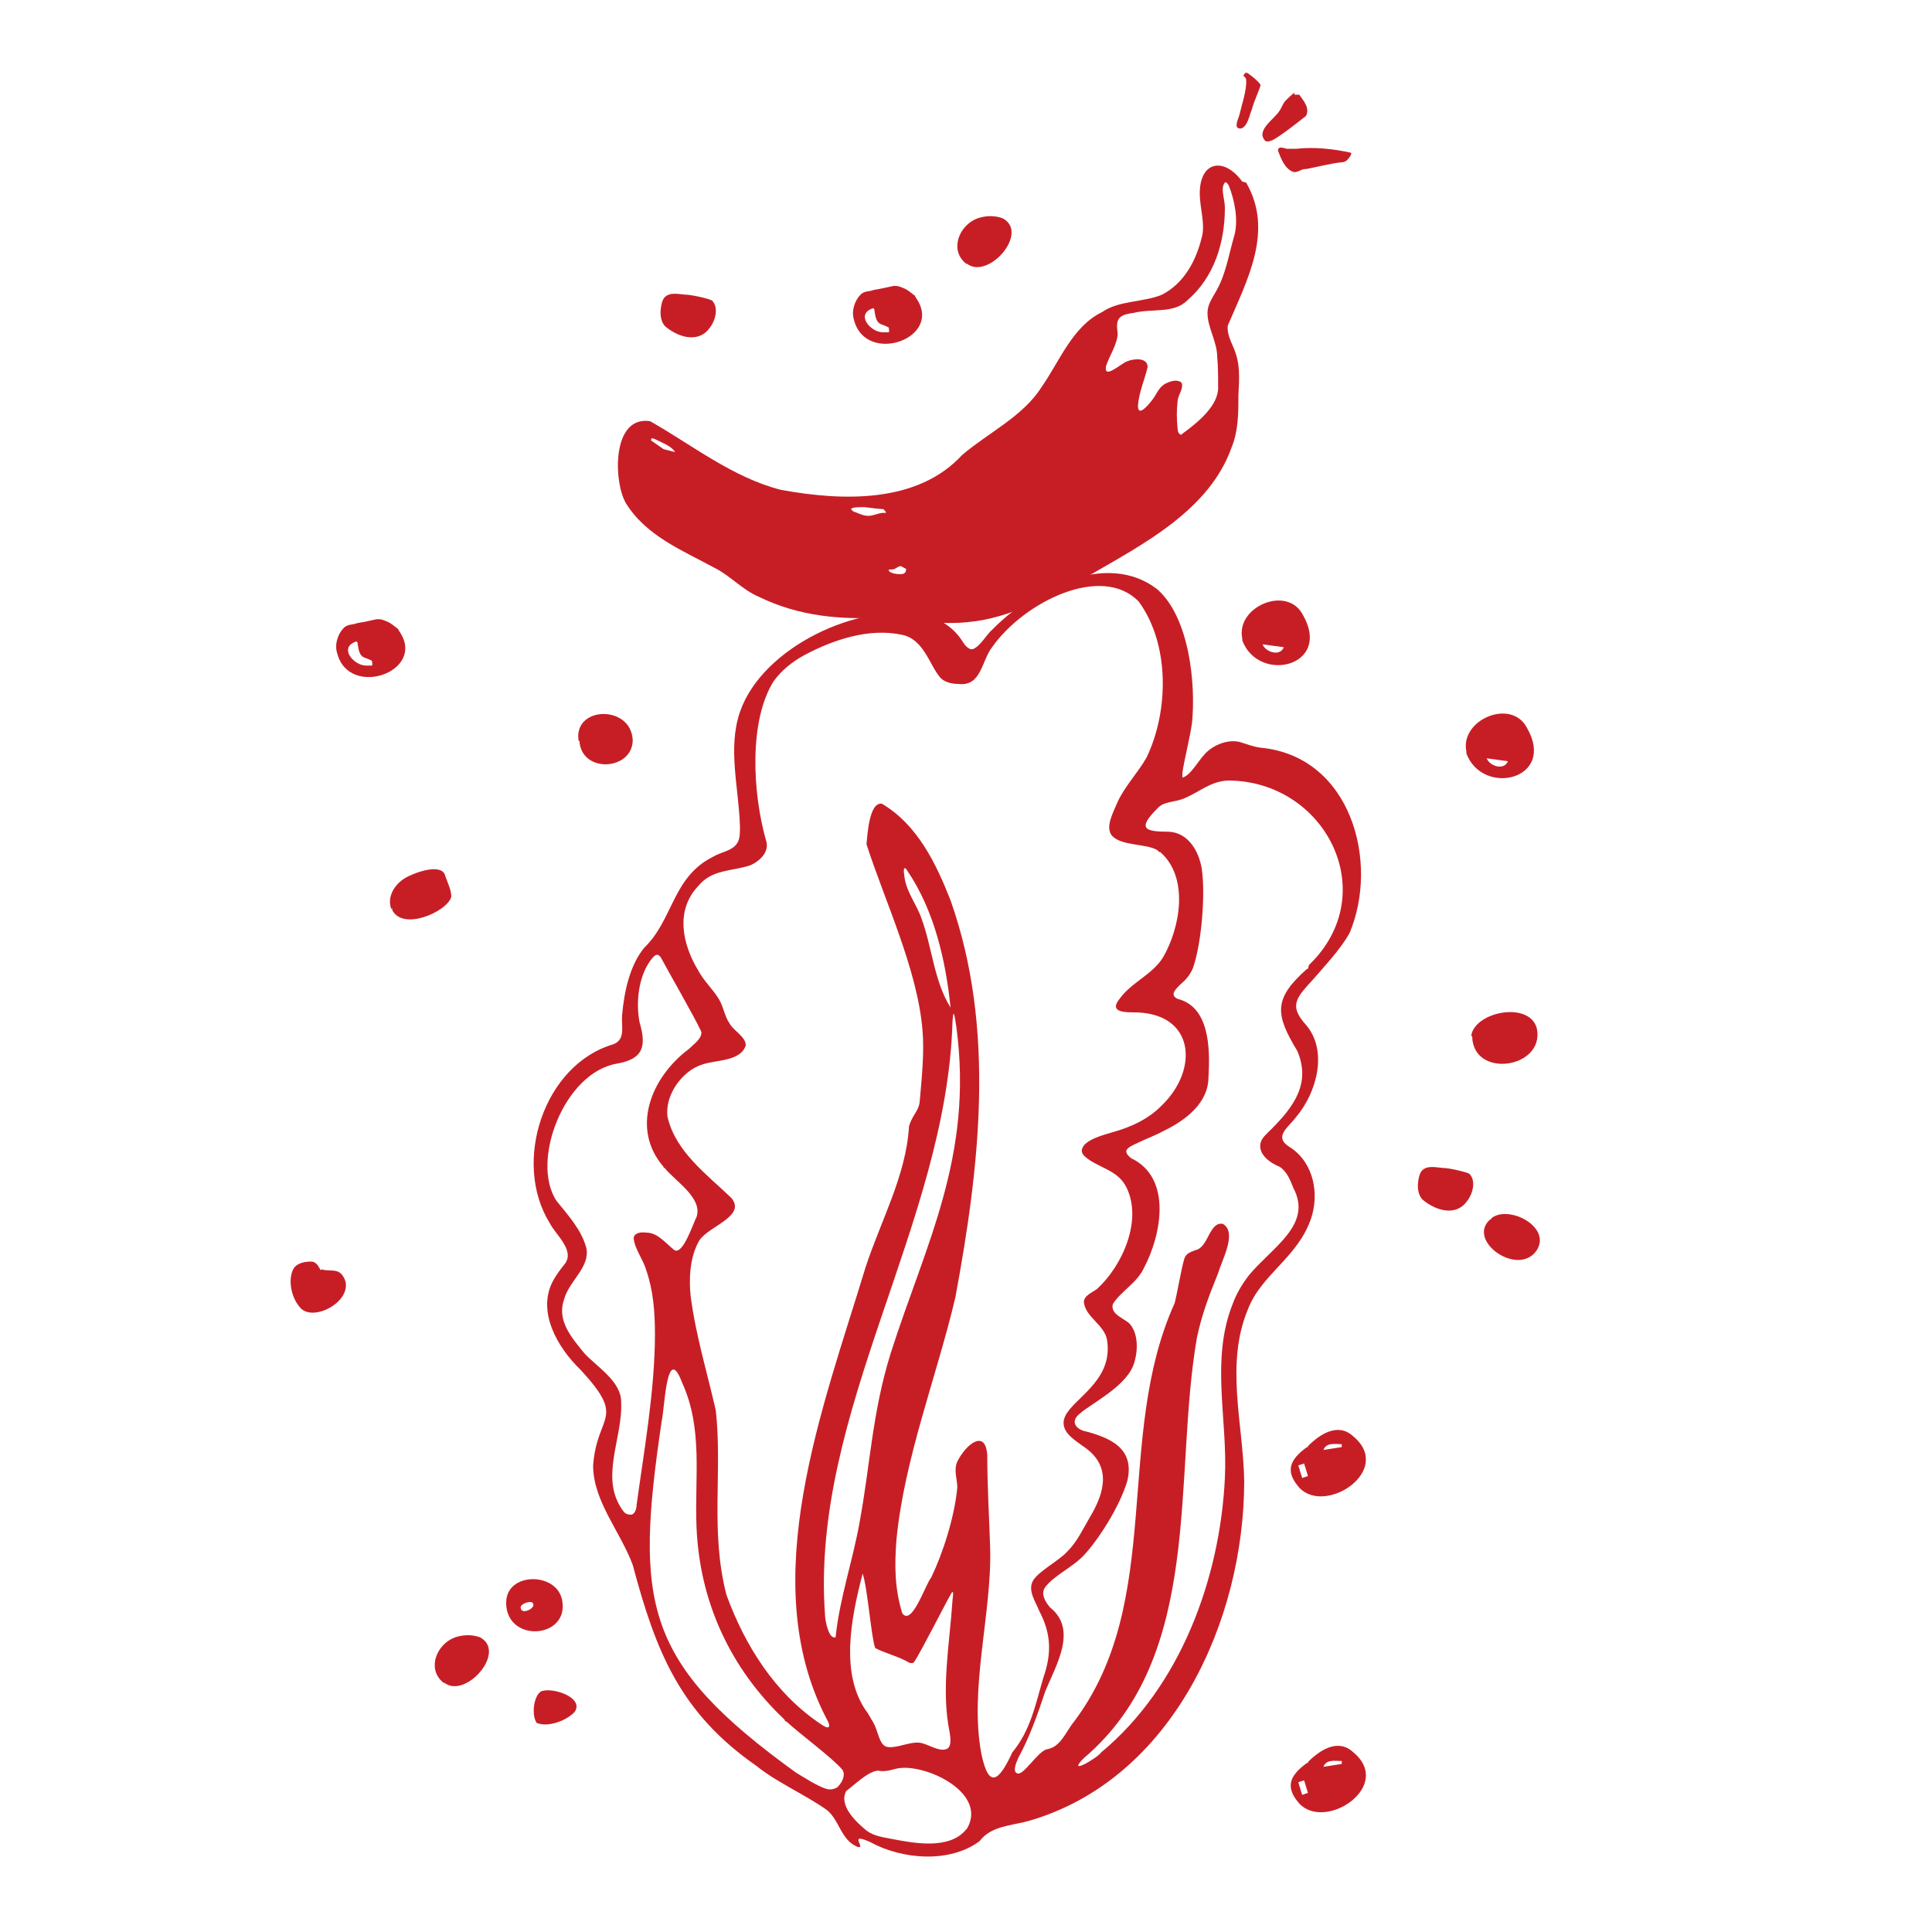 <?xml version="1.0" encoding="UTF-8"?>
<svg id="Layer_2" xmlns="http://www.w3.org/2000/svg" version="1.1" viewBox="0 0 200 200">
  <!-- Generator: Adobe Illustrator 29.7.0, SVG Export Plug-In . SVG Version: 2.1.1 Build 138)  -->
  <defs>
    <style>
      .st0 {
        fill: #c71e26;
      }
    </style>
  </defs>
  <g>
    <path class="st0" d="M122.3,80.5c.8,0,1.8-1.8,2.3-2.3.8-1,2.4-1.7,3.7-1.4.7.2,1.4.5,2.2.6,9.4.9,12.3,11.9,9.2,19.2-.9,1.6-2.3,3.1-3.6,4.6-1.8,2-2.8,2.8-.9,4.9,2.3,2.7,1.1,7-1,9.5-.8,1.1-2.5,2.1-.6,3.2,2.4,1.6,3,4.8,2.1,7.4-1.4,4-5.1,5.7-6.5,9.3-2.4,5.7-.5,11.9-.4,17.8,0,14.4-7.4,30.9-22.3,35.2-1.8.5-3.9.5-5.1,2.1-3.1,2.3-8,1.9-11.3.1-2.4-1.1-.4.7-1.3.5-1.8-.7-1.9-2.9-3.3-3.9-2.3-1.6-5.1-2.8-7.2-4.5-7.9-5.5-10.4-11.8-12.8-20.8-1.3-3.5-4.1-6.6-4.1-10.3.4-5.4,3.5-4.7-1.3-9.9-2.4-2.3-4.6-6.1-2.8-9.3.4-.7.8-1.2,1.2-1.7,1-1.4-1-3-1.6-4.2-3.9-6.3-.6-16.4,6.6-18.5,1.3-.5.8-1.9.9-3,.2-2.4.8-5.2,2.3-7,3-2.9,2.9-7.3,7.1-9.4.8-.5,2-.6,2.5-1.4.3-.4.3-1.1.3-1.7-.1-4-1.3-8.1,0-11.9,2.3-6.7,12.3-11.4,19-10,1.7.3,3.2,1.3,4.1,2.8.2.3.6.8,1,.7.8-.3,1.4-1.5,2-2,4-4.1,11.8-8.3,17.1-4.2,3.3,2.9,4,9.7,3.6,13.8-.2,1.5-.8,3.8-1,5.2,0,.5,0,.8,0,.9h0ZM119.8,88c-1.2-.7-3.7-.4-4.7-1.5-.7-.9.1-2.3.6-3.5.8-1.7,2.1-3,3-4.6,2.3-4.8,2.4-11.7-.8-16.1-3.8-4-11.9,0-15.2,4.7-1.1,1.4-1.1,4.1-3.5,3.8-.7,0-1.5-.2-1.9-.7-1.1-1.3-1.7-4-4-4.4-3.3-.7-7,.5-10,2.1-1.3.7-2.4,1.6-3.2,2.7-2.6,4.1-2.2,11.6-.8,16.5.4,1.2-.7,2.2-1.7,2.6-1.9.6-3.9.4-5.3,2.1-2.4,2.5-1.7,6,0,8.8.6,1.1,1.5,1.9,2.1,2.9.5.8.6,1.8,1.1,2.5.4.8,1.7,1.4,1.7,2.3-.5,1.7-3.1,1.5-4.5,2-2,.6-3.9,3.1-3.6,5.4.8,3.6,4.1,6,6.6,8.4,1.6,1.9-2.3,2.9-3.3,4.4-1,1.7-1.1,4-.9,5.8.5,3.9,1.7,7.9,2.6,11.8.7,6.4-.6,12.5,1.1,19.1,1.9,5.2,5,10.2,9.8,13.4.7.5,1.2.5.5-.7-7.3-14.2-.3-32.1,4.1-46.6,1.6-4.9,4.2-9.5,4.5-14.6.3-1.1,1-1.6,1.1-2.5.2-2.3.5-5.1.3-7.4-.5-6.3-3.9-13.4-5.8-19.3.1-1.1.3-4.4,1.6-4.2,3.7,2.2,5.6,6.2,7.1,10,4.7,13.3,3,27.6.5,41.1-1.9,8.1-5.3,16.7-6.1,25.1-.2,2.6-.2,5,.6,7.6,1,1.4,2.4-3,3-3.7,1.2-2.5,2.4-6.2,2.7-9.3,0-.9-.4-1.8,0-2.7.9-1.8,2.9-3.4,3.1-.7,0,3.2.2,6.4.3,9.6.2,6.8-2.2,14.6-.9,21.4.8,3.8,1.9,2.6,3.2-.2,1.9-2.3,2.4-5,3.2-7.7.9-2.6.8-4.6-.4-6.9-.4-1-1.2-2.1-.7-3.1.5-1,2.7-2.1,3.6-3.1,1-1,1.6-2.3,2.3-3.5,1.7-2.8,2.2-5.5-.7-7.4-.8-.6-2-1.3-2-2.4,0-1.9,3.9-3.4,4.5-6.8.1-.6.1-1.2,0-1.8-.3-1.6-2.2-2.3-2.4-3.9,0-.7.9-1,1.4-1.4,2.6-2.4,4.7-7.1,3-10.5-.8-1.6-2.4-1.9-3.8-2.8-.4-.3-.9-.6-.8-1.1.2-1,2.2-1.5,3.2-1.8,1.8-.5,3.6-1.3,5-2.7,4-3.8,3.5-9.8-3-9.7-1.4,0-2.2-.3-1.3-1.4,1.2-1.7,3.4-2.5,4.5-4.3,1.8-3.1,2.7-8.3-.3-10.9h-.1ZM135.5,99.9c7.7-7.4,1.7-19.1-8.4-19.1-1.8.1-2.8,1.1-4.4,1.8-1.1.5-2.2.3-2.9,1.1-2.1,2.1-1.3,2.4,1.2,2.4,2,.1,3.1,2,3.4,3.8.4,2.6,0,7.7-.9,10.3-.3.7-.7,1.2-1.3,1.7-.6.6-1.1,1.1-.3,1.5,3.2.8,3.4,4.8,3.2,8.1,0,2.7-2.4,4.5-4.7,5.6-.7.4-1.8.8-2.6,1.2-1.1.5-1.7.8-.7,1.6,4.2,2,3.2,7.8,1.3,11.4-.7,1.5-2.4,2.4-3.2,3.7-.3,1.1,1.3,1.5,1.8,2.1.9,1.1.8,3,.3,4.3-1,2.4-4.8,4.1-5.8,5.2-.5.6-.2,1.2.6,1.5,2.8.7,5.4,1.8,4.6,5.2-.8,2.7-3,6.1-4.5,7.7-1.1,1.2-3.1,2.1-4,3.3-.5.7,0,1.5.5,2.1,2.9,2.3.6,6-.5,8.7-.8,2.4-1.6,4.7-2.8,6.9-.3.7-.6,1.5,0,1.6.7,0,1.9-2.1,2.9-2.5,1.5-.2,2-1.8,2.9-2.9,9.4-12.5,4.1-29.4,10.4-43.3.3-1.2.7-3.6,1-4.6.2-.6.7-.7,1.2-.9,1.3-.3,1.4-3,2.8-2.7,1.5.9-.1,3.7-.5,5.1-.9,2.2-1.7,4.3-2.2,6.7-2.5,14.4.8,32.9-11.7,43.5-1.9,1.9,1.4,0,1.8-.6,8.2-6.8,12.3-18,12.8-28.4.3-6.1-1.5-12.2.8-18,.4-1.1,1-2.1,1.7-3,2.4-2.9,6.6-5.2,4.6-9-.4-1-.7-1.7-1.4-2.2-1-.4-2.3-1.3-2-2.5.1-.5.7-1,1.1-1.4,2.4-2.4,4.1-4.8,2.7-8.1-2.3-3.8-2.5-5.4,1-8.5h.1ZM98.4,104.3c-.5-4.9-1.7-10.1-4.5-14.2-.3-.5-.4-.1-.3.4.1,1.7,1.3,3.1,1.8,4.6,1.1,3,1.3,6.5,3,9.2h0ZM68.7,120.8c-3.4-3.9-1.4-9.2,2.6-12.2.5-.5,1.4-1.1,1.3-1.8-.8-1.7-3.4-6.2-4.2-7.7-.3-.4-.5-.3-.8,0-1.5,1.7-1.8,4.6-1.4,6.7.7,2.4.5,3.8-2.3,4.3-5.5.9-9,10.1-6.3,14.2,1.2,1.5,2.6,3,3.1,4.9.4,2-1.8,3.4-2.3,5.3-.8,2.2.8,4,2.1,5.6,1.3,1.4,3.8,2.9,3.8,5,.2,3.8-2.3,7.9.2,11.3.2.3.5.4.8.4.4,0,.6-.6.6-1,.7-5.2,1.9-11.8,1.9-17.7,0-2.4-.2-4.6-.9-6.6-.3-1.1-1.2-2.2-1.3-3.3,0-.5.6-.7,1.3-.6,1.2,0,2,1.1,2.9,1.8.9.6,2-2.9,2.3-3.4.7-2-2.3-3.8-3.3-5.1h-.1ZM86.5,169.5c.4-4,1.8-8,2.5-12,1.1-6,1.3-11.3,3.2-17.4,3.6-11.3,8.6-20.4,6.8-33.8-.2-1.3-.3-2-.4-.5-.6,20.9-14.7,40.3-13.2,61.3,0,.7.4,2.5,1,2.4h0ZM81.2,178c-5.6-5.3-8.8-12.2-9.1-20-.2-5.1.7-10.1-1.5-14.9-1.6-4.2-1.8,2.8-2.1,4-2.8,18.9-1.9,25,13.9,36.4,1,.6,2.2,1.4,3.2,1.7.4.1.8,0,1.1-.2.4-.4.9-1.2.5-1.8-1-1.2-4.4-3.7-5.8-5h-.1ZM90.6,170.6c-.4-1-.8-6.3-1.3-7.7-1.2,4.6-2.4,10.5.5,14.4.2.3.4.7.6,1,.5.9.6,2.2,1.3,2.5.9.3,2.4-.5,3.4-.4.8,0,2.2,1.1,3,.6.4-.3.3-1.1.2-1.7-.9-4.4,0-9.1.3-13.6,0-.2.2-1.2-.1-.8-.7,1.2-3.1,6-3.9,7.2-.4.2-.6-.1-1.1-.3-.8-.4-2.2-.8-2.9-1.2h0ZM100.1,189.3c2-3.4-3.3-6.3-6.5-6.3-1.1,0-1.6.5-2.7.3-1,0-2.7,1.7-3.3,2.1-.8,1.5,1,3.2,2.1,4.1.8.6,1.8.7,2.8.9,2.1.4,5.8,1.1,7.5-1h0Z"/>
    <path class="st0" d="M135.4,149.7c1.2-1.2,3.1-2.5,4.7-1,4.2,3.5-2.9,8.2-5.6,5.3-1.5-1.7-1-2.9.8-4.2h.1ZM134.4,151.7l.4,1.3.6-.2-.4-1.3-.6.2ZM138.9,149.5c-.7,0-1.6-.2-1.9.6l1.9-.3v-.3Z"/>
    <path class="st0" d="M135.4,182.4c1.2-1.2,3.1-2.5,4.7-1,4.2,3.5-2.9,8.2-5.6,5.3-1.5-1.7-1-2.9.8-4.2h.1ZM134.4,184.5l.4,1.3.6-.2-.4-1.3-.6.2ZM138.9,182.3c-.7,0-1.6-.2-1.9.6l1.9-.3v-.3Z"/>
    <path class="st0" d="M151.8,77.8c-.7-3.3,4.7-5.6,6.3-2.4,3,5.3-4.6,7.1-6.3,2.6h0ZM156.1,78.8l-2.2-.3c.3.8,1.8,1.3,2.2.3Z"/>
    <path class="st0" d="M128.6,66.1c-.7-3.3,4.7-5.6,6.3-2.4,3,5.3-4.6,7.1-6.3,2.6h0ZM132.9,67l-2.2-.3c.3.8,1.8,1.3,2.2.3Z"/>
    <path class="st0" d="M41.3,65.3c3,4.2-5.2,7.1-6.4,2.3-.3-.9.1-2.1.8-2.7.4-.3.8-.2,1.3-.4.7-.1,1.5-.3,2-.4.5,0,.5,0,1.2.3.4.2.7.5,1,.7h0ZM36.9,66.4c-1.9.6-.3,2.5,1,2.5.2,0,.5,0,.6,0,.1-.1,0-.4,0-.5-.2-.1-.4-.2-.7-.3-.7-.2-.7-1.1-.8-1.6h0Z"/>
    <path class="st0" d="M94.8,30.8c3,4.2-5.2,7.1-6.4,2.3-.3-.9.1-2.1.8-2.7.4-.3.8-.2,1.3-.4.7-.1,1.5-.3,2-.4.5,0,.5,0,1.2.3.4.2.7.5,1,.7h0ZM90.4,31.9c-1.9.6-.3,2.5,1,2.5.2,0,.5,0,.6,0,.1-.1,0-.4,0-.5-.2-.1-.4-.2-.7-.3-.7-.2-.7-1.1-.8-1.6h0Z"/>
    <path class="st0" d="M152.3,107.2c.4-2.5,6.1-3.6,6.8-.7.8,4.1-6.6,5.2-6.7.8h0Z"/>
    <path class="st0" d="M40.5,94.1c-.5-1.4.5-2.8,1.8-3.4,1.7-.8,3.6-1.1,3.8,0,.2.6.7,1.6.6,2.2-.5,1.5-5,3.5-6.1,1.3v-.2Z"/>
    <path class="st0" d="M52.4,165.9c0-3.2,5.3-3.2,5.8-.2.7,3.9-5.6,4.4-5.8.4v-.2ZM55.1,165.9c-.2-.2-1.2.1-1.2.5,0,.9,1.8,0,1.2-.5Z"/>
    <path class="st0" d="M59.9,76.7c-.6-3.6,5.4-3.8,5.6-.1,0,3.1-5.1,3.5-5.5.3v-.2Z"/>
    <path class="st0" d="M33.3,131.4c.5.2,1.3,0,1.8.3.4.2.7.9.7,1.2.2,2-3.2,3.8-4.6,2.6-1-1-1.4-2.8-.9-4,.3-.7,1.1-.9,1.9-.9.6,0,.8.6,1,.9h0Z"/>
    <path class="st0" d="M45.8,174.1c-1.6-1.4-.6-3.9,1.3-4.6.9-.3,1.8-.3,2.6,0,2.8,1.5-1.5,6.4-3.7,4.7h-.1Z"/>
    <path class="st0" d="M99.9,27.2c-1.6-1.4-.6-3.9,1.3-4.6.9-.3,1.8-.3,2.6,0,2.8,1.5-1.5,6.4-3.7,4.7h-.1Z"/>
    <path class="st0" d="M154.4,126.1c1.8-1.4,6.2.9,4.7,3.3-1.9,2.9-7.4-1-4.8-3.2h.1Z"/>
    <path class="st0" d="M152.1,121.5c.7.7.4,2-.2,2.8-1.1,1.6-3.1,1.1-4.5,0-.8-.6-.7-2-.4-2.8.4-.9,1.4-.7,2.3-.6.7,0,2.4.4,2.8.6h0Z"/>
    <path class="st0" d="M73.7,31.1c.7.7.4,2-.2,2.8-1.1,1.6-3.1,1.1-4.5,0-.8-.6-.7-2-.4-2.8.4-.9,1.4-.7,2.3-.6.7,0,2.4.4,2.8.6h0Z"/>
    <path class="st0" d="M55.6,178.4c-.6-.7-.4-2.8.4-3.3,1.1-.5,4.5.6,3.5,2.1-.8.9-2.7,1.6-3.8,1.2h0Z"/>
  </g>
  <path class="st0" d="M129,18.9c2.9,5,.1,10.1-1.9,14.8-.1.8.3,1.6.6,2.3.7,1.6.6,3.1.5,4.9,0,1.8,0,3.7-.7,5.4-2.3,6.5-9.1,10-14.8,13.3-3.9,2-8,4.4-12.5,4.8-2.9.3-5.7-.2-8.6-.5-4.5.3-8.9-.1-13-2.1-1.7-.7-3-2.2-4.6-3-3.3-1.8-7.1-3.3-9.2-6.7-1.3-2.2-1.5-9.1,2.5-8.5,4.4,2.5,8.5,5.8,13.5,7.1,6.5,1.2,14.2,1.4,18.8-3.6,2.7-2.3,6.3-4,8.2-7,1.9-2.7,3.2-6.3,6.3-7.8,1.7-1.2,4.3-1,6.2-1.8,2.3-1.2,3.5-3.5,4.1-5.9.4-1.4-.2-3-.2-4.6,0-3.3,2.5-3.8,4.4-1.2h0ZM122.4,44.9c1.5-1.1,3.8-2.9,3.7-4.9,0-1,0-2.1-.1-3.1,0-1.5-1-3-1-4.5,0-.8.4-1.4.8-2.1,1.1-1.8,1.4-4,2-6,.4-1.6,0-3.6-.6-5.1-.1-.2-.3-.4-.4-.3-.5.6,0,1.7,0,2.6,0,3.6-1.1,7.2-3.9,9.6-1.4,1.4-3.6.8-5.6,1.3-1.6.2-1.8.7-1.6,2.1,0,1.1-.9,2.4-1.2,3.4-.3,1.5,1.7-.4,2.2-.5.7-.3,2.1-.4,2.1.6-.3,1.3-.9,2.6-1,4,0,1.2,1,0,1.4-.5.5-.6.7-1.3,1.3-1.7.5-.3,1.3-.6,1.8-.2.3.6-.4,1.3-.4,2-.1.8-.1,1.8,0,2.7,0,.3.1.7.4.7h0ZM67.4,45.6l1.3.9,1.2.3c-.4-.6-1.2-.9-1.8-1.2s-.7-.3-.7,0ZM91.7,53c0,0-.2-.3-.3-.3-.3,0-1.1-.1-1.9-.2-.7,0-1.3,0-1.4.2,0,0,.2.3.4.3.5.2.9.4,1.4.4.6,0,1.2-.4,1.8-.3h0ZM93.8,58.9s-.5-.3-.6-.3-.4.2-.6.3-.6,0-.6.1c0,.4,1.2.5,1.5.4s.3-.4.3-.5Z"/>
  <g>
    <path class="st0" d="M135.1,17.5c-.4,0-.8.4-1.2.3-.9-.3-1.3-1.4-1.6-2.2,0-.5.5-.3.9-.2.4,0,.7,0,1,0,1.8-.2,3.8,0,5.6.4.2,0,0,.4-.2.6-.2.3-.5.4-.7.4-1.1.1-2.6.5-3.7.7h-.1Z"/>
    <path class="st0" d="M134,9.8c0,0,.3,0,.5,0,.5.7,1.1,1.4.7,2.2-.9.7-1.9,1.5-2.8,2.1-.3.2-1,.7-1.4.5-1.1-1.1,1-2.3,1.5-3.2.2-.3.3-.7.6-1,.2-.2.6-.6.9-.8h0Z"/>
    <path class="st0" d="M128.8,7.7c.2-.4.5,0,.8.2.4.3.8.7.9.9-.2.7-.7,1.7-.9,2.5-.3.7-.4,1.7-1.1,2-.9.1-.3-1-.2-1.4.2-.9.8-2.6.7-3.7,0-.1-.3-.4-.3-.4h0Z"/>
  </g>
</svg>